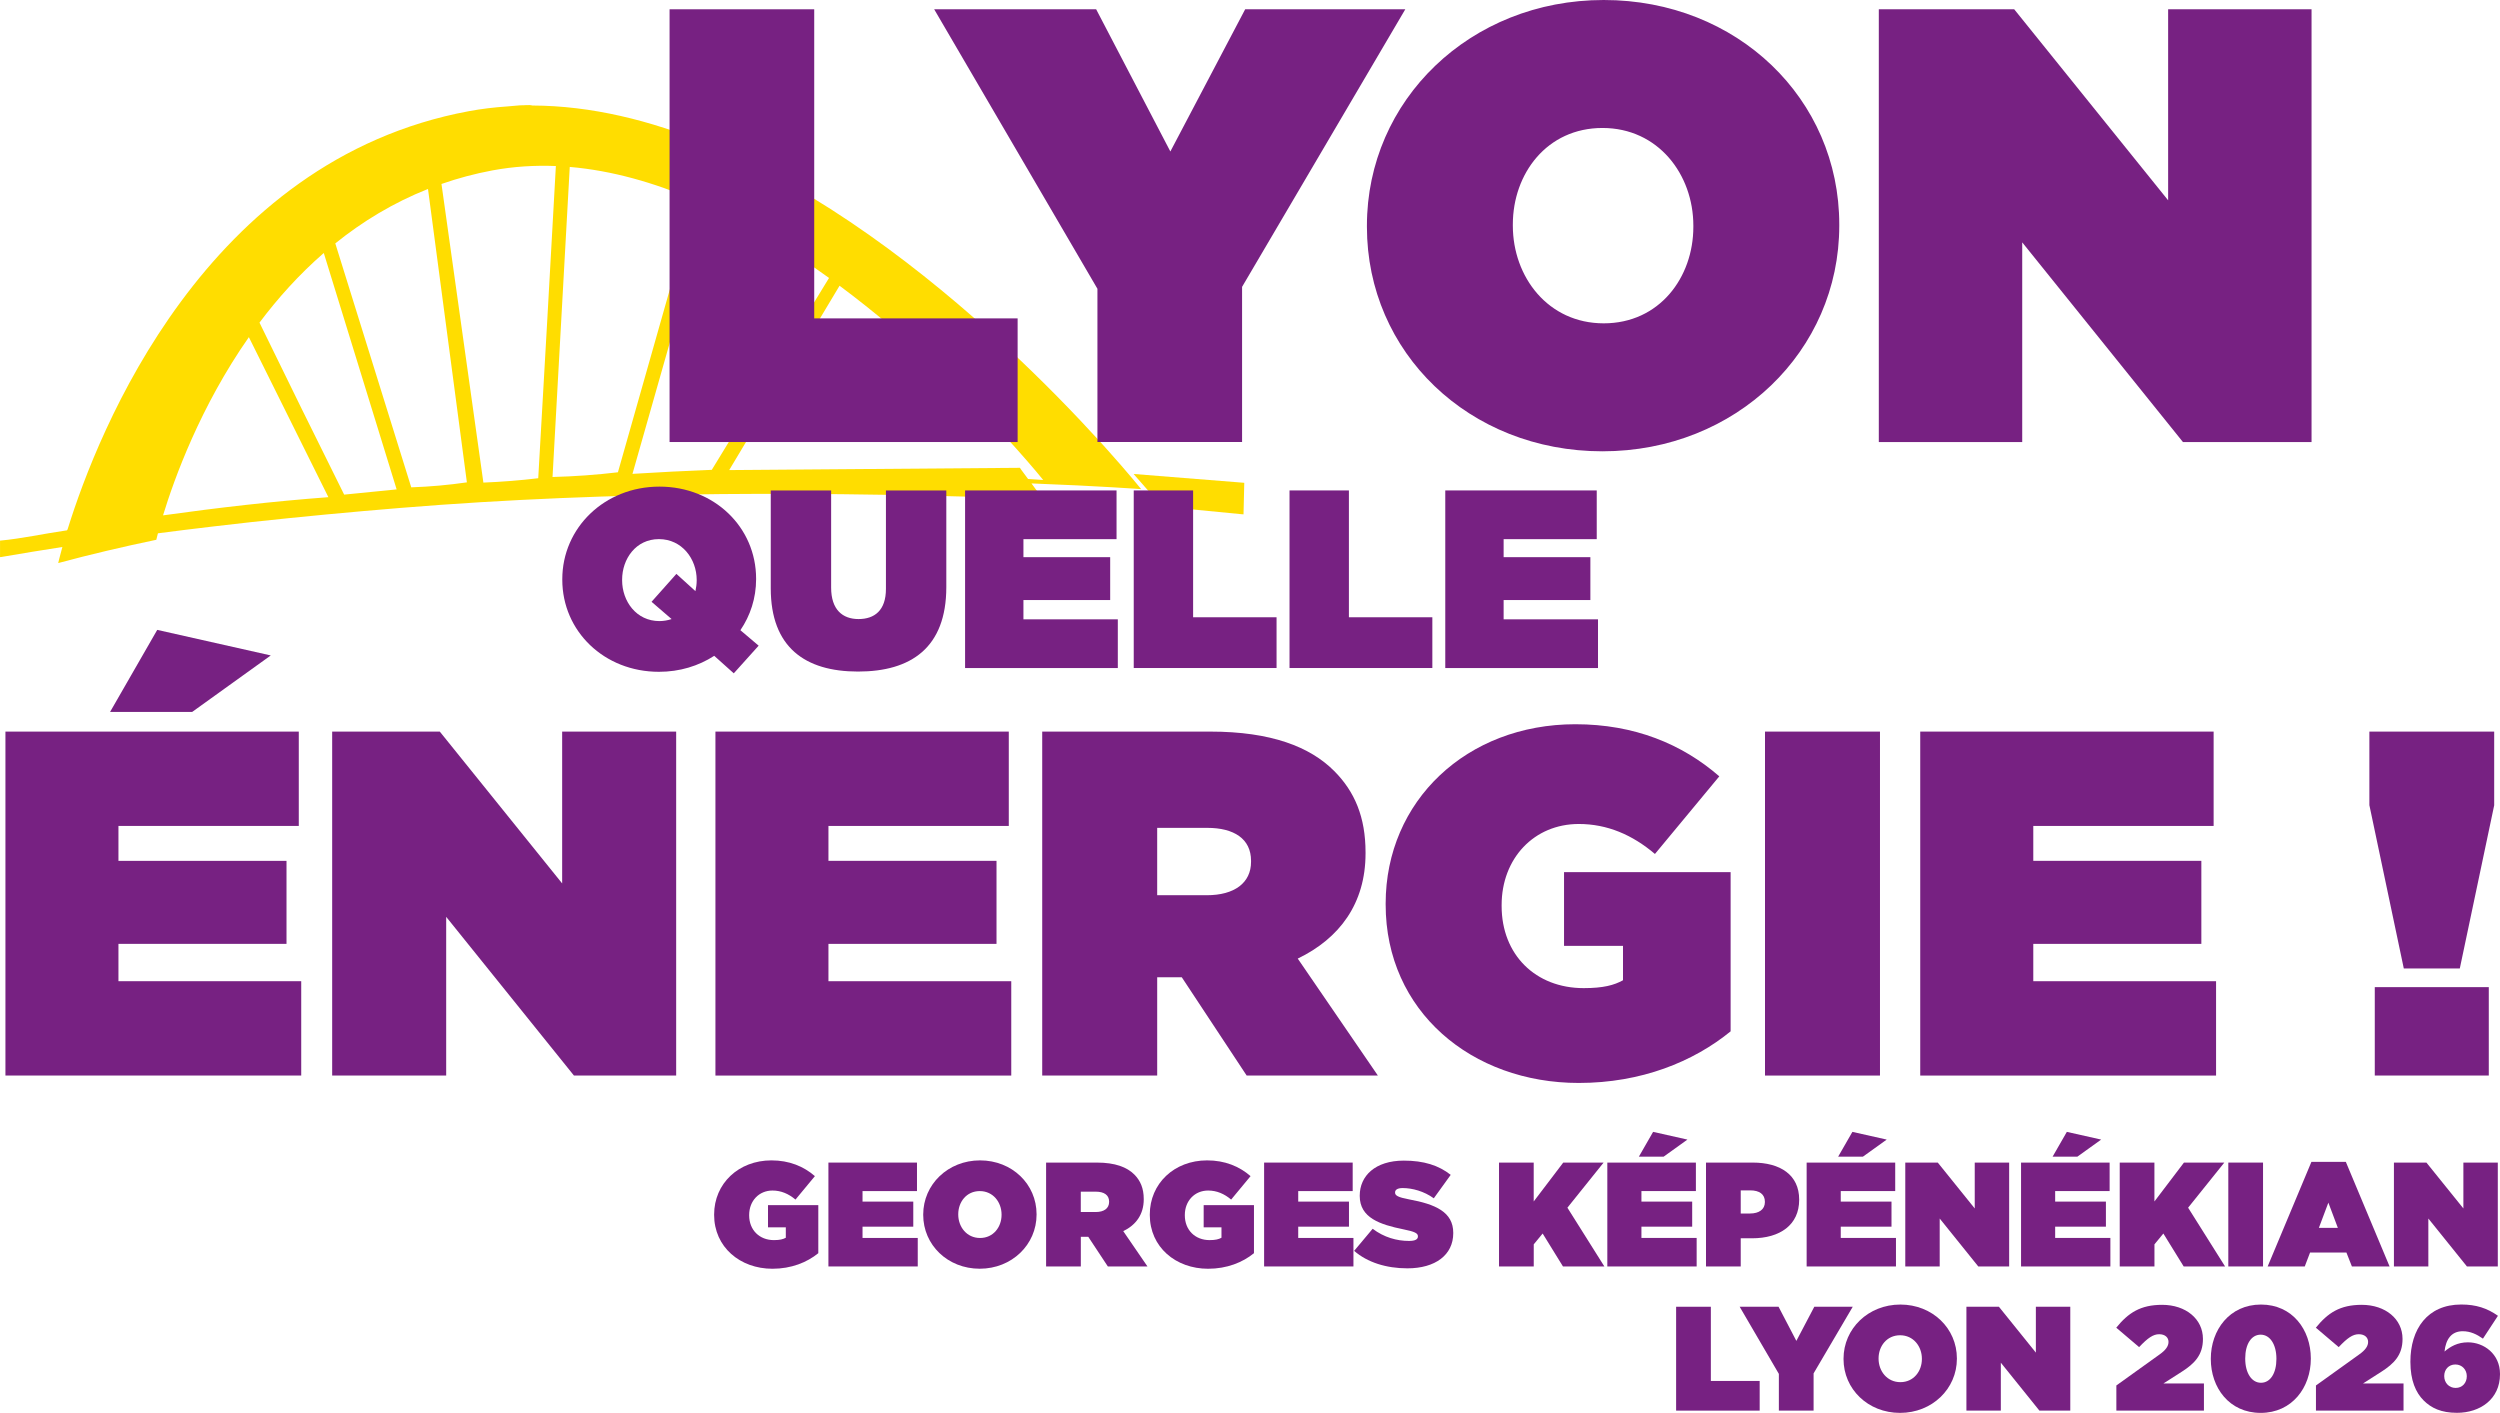 <?xml version="1.0" encoding="UTF-8"?>
<svg id="Calque_1" data-name="Calque 1" xmlns="http://www.w3.org/2000/svg" viewBox="0 0 727.11 410.93">
  <defs>
    <style>
      .cls-1 {
        fill: #772182;
      }

      .cls-2 {
        fill: #fd0;
      }
    </style>
  </defs>
  <g>
    <path class="cls-2" d="M147.49,30.96c-3.71.25-7.41.69-11.09,1.37C59.63,46.58,28.5,125.53,19.73,153.74c.07-.21-.15.51-.27.51,0,0-.16.03-.42.06-6.34.92-12.64,2.33-19.03,2.93-.01,1.58.02,3.18,0,4.76C0,162.06.37,162,.37,162c5.91-1.03,11.84-1.98,17.77-2.91-.83,2.98-1.21,4.67-1.21,4.67,9.28-2.5,18.82-4.74,28.53-6.77.07-.3.23-.94.47-1.88,5.35-.7,10.71-1.36,16.07-1.99l11.26-1.29c14.42-1.57,28.85-2.93,43.29-4.11,62.07-5.08,124.6-4.79,186.8-2.57l-3.36-4.55c19.96.76,31.91,1.66,31.91,1.66,0,0-3.68-4.6-10.27-11.93l-1.93-2.13c-27.28-29.92-96.26-97.25-164.85-97.51-1.06-.29-2.45,0-3.56-.06M124.48,54.96l11.31,85.33c-5.29.77-10.69,1.26-16.18,1.45l-22.09-70.95c7.87-6.34,16.82-11.81,26.96-15.83ZM128.41,53.5c4.71-1.64,9.65-2.98,14.86-3.95,6.11-1.13,12.26-1.51,18.4-1.26-1.67,30.28-3.38,60.54-5.13,90.8-5.24.63-10.56,1.05-15.95,1.27l-12.19-86.86ZM165.71,48.55c12.34,1.06,24.62,4.59,36.47,9.69l-22.46,79.12c-6.14.74-12.83,1.22-19.02,1.37l5.01-90.17ZM206.08,59.98c12.33,5.7,24.15,12.99,35.04,20.86l-34.1,55.81c-7.7.3-15.39.69-23.07,1.17l22.14-77.84ZM94.17,73.58l21.19,68.76-15.26,1.52c-8.28-16.61-16.48-33.3-24.63-50.03,5.35-7.12,11.55-14.03,18.7-20.25ZM72.39,98.07l23.12,46.53c-16.06,1.2-32.11,3.06-48.09,5.29,3.27-10.72,10.85-31.67,24.96-51.83ZM272.97,107.32c18.71,17.6,30.44,32.28,30.44,32.28,0,0-1.55-.12-4.4-.29l-1.89-2.55-.48-.7c-28.01.21-56.55.44-84.56.66l32.1-53.62c10.17,7.57,19.46,15.54,27.52,23.05l1.26,1.18Z"/>
    <polygon class="cls-2" points="329.69 137.85 337.99 147.31 361.16 149.56 361.67 149.59 361.89 140.42 329.69 137.85"/>
  </g>
  <g>
    <g>
      <path class="cls-1" d="M194.74,2.7h42.07v89.9h59.16v35.96h-101.23V2.69h0Z"/>
      <path class="cls-1" d="M319.17,83.97L271.7,2.7h47.11l21.58,41.36,21.76-41.36h46.57l-47.47,80.73v45.13h-42.07v-44.59h0Z"/>
      <path class="cls-1" d="M397.56,65.99v-.36c0-36.5,30.03-65.63,68.87-65.63s68.51,28.77,68.51,65.27v.36c0,36.5-30.03,65.63-68.87,65.63s-68.51-28.77-68.51-65.27ZM492.5,65.99v-.36c0-14.92-10.25-28.41-26.43-28.41s-26.07,13.31-26.07,28.05v.36c0,14.92,10.25,28.41,26.43,28.41s26.07-13.31,26.07-28.05Z"/>
      <path class="cls-1" d="M546.44,2.7h39.38l44.77,55.56V2.7h41.71v125.87h-37.4l-46.75-58.08v58.08h-41.71V2.7Z"/>
    </g>
    <g>
      <path class="cls-1" d="M213.41,195.83l-5.68-5.09c-4.57,2.95-10.03,4.65-16.08,4.65-15.94,0-28.11-11.81-28.11-26.78v-.15c0-14.98,12.32-26.93,28.26-26.93s28.11,11.81,28.11,26.78v.15c0,5.53-1.7,10.62-4.57,14.83l5.31,4.5-7.23,8.04h0ZM195.33,180.05l-5.83-5.02,7.23-8.12,5.53,5.02c.22-1.03.37-2.07.37-3.1v-.15c0-6.12-4.28-11.88-10.99-11.88s-10.7,5.75-10.7,11.81v.15c0,6.12,4.13,11.88,10.85,11.88,1.25,0,2.43-.22,3.54-.59Z"/>
      <path class="cls-1" d="M224.17,171.12v-28.48h17.56v28.26c0,6.42,3.32,9.15,7.97,9.15s7.97-2.51,7.97-8.78v-28.63h17.56v28.11c0,17.63-10.26,24.57-25.68,24.57s-25.38-7.08-25.38-24.2h0Z"/>
      <path class="cls-1" d="M280.69,142.64h44.05v14.17h-27.08v5.24h25.23v12.47h-25.23v5.61h27.45v14.17h-44.42v-51.65h0Z"/>
      <path class="cls-1" d="M329.75,142.64h17.26v36.89h24.27v14.76h-41.54v-51.65h.01Z"/>
      <path class="cls-1" d="M375.05,142.64h17.27v36.89h24.27v14.76h-41.54v-51.65h0Z"/>
      <path class="cls-1" d="M420.35,142.64h44.05v14.17h-27.08v5.24h25.23v12.47h-25.23v5.61h27.45v14.17h-44.42v-51.65h0Z"/>
    </g>
    <g>
      <path class="cls-1" d="M1.58,212.78h85.32v27.44h-52.45v10.15h48.88v24.15h-48.88v10.86h53.16v27.44H1.58v-100.04h0ZM45.74,183.2l33.01,7.43-22.87,16.44h-23.87l13.72-23.87h.01Z"/>
      <path class="cls-1" d="M96.61,212.78h31.3l35.59,44.16v-44.16h33.16v100.04h-29.73l-37.16-46.16v46.16h-33.16v-100.04h0Z"/>
      <path class="cls-1" d="M208.08,212.78h85.32v27.44h-52.45v10.15h48.88v24.15h-48.88v10.86h53.17v27.44h-86.04v-100.04h0Z"/>
      <path class="cls-1" d="M303.12,212.78h48.88c17.72,0,29.01,4.43,36.01,11.43,6,6,9.15,13.43,9.15,23.72v.29c0,14.58-7.57,24.72-19.72,30.58l23.3,34.01h-38.16l-18.87-28.58h-7.15v28.58h-33.44v-100.04h0ZM351,260.37c8,0,12.86-3.57,12.86-9.72v-.29c0-6.43-5-9.58-12.72-9.58h-14.58v19.58h14.44Z"/>
      <path class="cls-1" d="M403.01,263.09v-.29c0-29.87,23.58-52.16,55.17-52.16,17.15,0,31.01,5.72,41.87,15.15l-18.72,22.58c-6.57-5.57-13.86-8.72-22.15-8.72-13,0-22.44,10-22.44,23.58v.29c0,14.15,9.86,23.87,23.87,23.87,5.72,0,8.86-.86,11.43-2.29v-10h-17.15v-21.44h48.45v46.3c-10.86,8.86-26.01,15.01-44.16,15.01-31.16,0-56.17-20.87-56.17-51.88h0Z"/>
      <path class="cls-1" d="M513.34,212.78h33.44v100.04h-33.44v-100.04h0Z"/>
      <path class="cls-1" d="M558.5,212.78h85.32v27.44h-52.45v10.15h48.88v24.15h-48.88v10.86h53.16v27.44h-86.04v-100.04h.01Z"/>
      <path class="cls-1" d="M689.12,234.22v-21.44h36.3v21.44l-10,47.45h-16.29l-10-47.45h-.01ZM690.69,287.1h33.16v25.72h-33.16v-25.72Z"/>
    </g>
    <g>
      <path class="cls-1" d="M207.7,353.33v-.09c0-9.02,7.12-15.75,16.66-15.75,5.18,0,9.37,1.73,12.65,4.58l-5.65,6.82c-1.99-1.68-4.19-2.63-6.69-2.63-3.93,0-6.78,3.02-6.78,7.12v.09c0,4.27,2.98,7.21,7.21,7.21,1.73,0,2.68-.26,3.45-.69v-3.02h-5.18v-6.47h14.63v13.98c-3.28,2.68-7.86,4.53-13.34,4.53-9.41,0-16.96-6.3-16.96-15.67h0Z"/>
      <path class="cls-1" d="M240.93,338.13h25.77v8.29h-15.84v3.06h14.76v7.29h-14.76v3.28h16.06v8.29h-25.98v-30.21h0Z"/>
      <path class="cls-1" d="M268.51,353.33v-.09c0-8.76,7.21-15.75,16.53-15.75s16.44,6.91,16.44,15.67v.09c0,8.76-7.21,15.75-16.53,15.75s-16.44-6.91-16.44-15.67ZM291.3,353.33v-.09c0-3.58-2.46-6.82-6.34-6.82s-6.26,3.19-6.26,6.73v.09c0,3.58,2.46,6.82,6.34,6.82s6.26-3.19,6.26-6.73Z"/>
      <path class="cls-1" d="M304.25,338.13h14.76c5.35,0,8.76,1.34,10.88,3.45,1.81,1.81,2.76,4.06,2.76,7.16v.09c0,4.4-2.29,7.47-5.96,9.24l7.04,10.27h-11.52l-5.7-8.63h-2.16v8.63h-10.1v-30.21h0ZM318.7,352.51c2.42,0,3.88-1.08,3.88-2.94v-.09c0-1.94-1.51-2.89-3.84-2.89h-4.4v5.91h4.36Z"/>
      <path class="cls-1" d="M334.41,353.33v-.09c0-9.02,7.12-15.75,16.66-15.75,5.18,0,9.37,1.73,12.65,4.58l-5.65,6.82c-1.99-1.68-4.19-2.63-6.69-2.63-3.93,0-6.78,3.02-6.78,7.12v.09c0,4.27,2.98,7.21,7.21,7.21,1.73,0,2.68-.26,3.45-.69v-3.02h-5.18v-6.47h14.63v13.98c-3.28,2.68-7.85,4.53-13.34,4.53-9.41,0-16.96-6.3-16.96-15.67h0Z"/>
      <path class="cls-1" d="M367.65,338.13h25.77v8.29h-15.84v3.06h14.76v7.29h-14.76v3.28h16.06v8.29h-25.98v-30.21h0Z"/>
      <path class="cls-1" d="M393.84,363.81l5.39-6.43c3.28,2.5,7.04,3.54,10.57,3.54,1.81,0,2.59-.47,2.59-1.29v-.09c0-.86-.95-1.34-4.19-1.99-6.78-1.38-12.73-3.32-12.73-9.71v-.09c0-5.74,4.49-10.19,12.82-10.19,5.83,0,10.14,1.38,13.64,4.14l-4.92,6.82c-2.85-2.07-6.26-2.98-9.06-2.98-1.51,0-2.2.52-2.2,1.25v.09c0,.82.82,1.34,4.01,1.94,7.73,1.42,12.91,3.67,12.91,9.75v.09c0,6.34-5.22,10.23-13.34,10.23-6.13,0-11.65-1.73-15.49-5.09h0Z"/>
      <path class="cls-1" d="M435.97,338.13h10.1v11.31l8.59-11.31h11.74l-10.53,13.12,10.75,17.09h-12.04l-5.91-9.58-2.59,3.15v6.43h-10.1v-30.21h-.01Z"/>
      <path class="cls-1" d="M467.47,338.13h25.77v8.29h-15.84v3.06h14.76v7.29h-14.76v3.28h16.06v8.29h-25.98v-30.21h-.01ZM480.81,329.2l9.97,2.24-6.91,4.96h-7.21l4.14-7.21h.01Z"/>
      <path class="cls-1" d="M496.17,338.13h13.6c8.03,0,13.51,3.58,13.51,10.75v.09c0,7.29-5.57,11.18-13.72,11.18h-3.28v8.2h-10.1v-30.21h-.01ZM508.99,352.94c2.59,0,4.32-1.17,4.32-3.32v-.09c0-2.2-1.6-3.32-4.27-3.32h-2.76v6.73h2.72,0Z"/>
      <path class="cls-1" d="M525.44,338.13h25.77v8.29h-15.84v3.06h14.76v7.29h-14.76v3.28h16.06v8.29h-25.98v-30.21h-.01ZM538.77,329.2l9.97,2.24-6.91,4.96h-7.21l4.14-7.21h.01Z"/>
      <path class="cls-1" d="M554.14,338.13h9.45l10.75,13.34v-13.34h10.01v30.21h-8.98l-11.22-13.94v13.94h-10.01v-30.21h0Z"/>
      <path class="cls-1" d="M587.8,338.13h25.77v8.29h-15.84v3.06h14.76v7.29h-14.76v3.28h16.06v8.29h-25.98v-30.21h-.01ZM601.14,329.2l9.97,2.24-6.91,4.96h-7.21l4.14-7.21h.01Z"/>
      <path class="cls-1" d="M616.5,338.13h10.1v11.31l8.59-11.31h11.74l-10.53,13.12,10.75,17.09h-12.04l-5.91-9.58-2.59,3.15v6.43h-10.1v-30.21h-.01Z"/>
      <path class="cls-1" d="M648.09,338.13h10.1v30.21h-10.1v-30.21Z"/>
      <path class="cls-1" d="M672.26,337.92h10.01l12.73,30.43h-10.96l-1.6-4.06h-10.57l-1.55,4.06h-10.79l12.73-30.43ZM679.95,357.12l-2.76-7.34-2.76,7.34h5.52Z"/>
      <path class="cls-1" d="M696.26,338.13h9.45l10.75,13.34v-13.34h10.01v30.21h-8.98l-11.22-13.94v13.94h-10.01v-30.21h0Z"/>
    </g>
    <g>
      <path class="cls-1" d="M487.49,380.06h10.1v21.58h14.2v8.63h-24.3v-30.21Z"/>
      <path class="cls-1" d="M517.36,399.57l-11.39-19.51h11.31l5.18,9.93,5.22-9.93h11.18l-11.39,19.38v10.83h-10.1v-10.7h0Z"/>
      <path class="cls-1" d="M536.18,395.26v-.09c0-8.76,7.21-15.75,16.53-15.75s16.44,6.91,16.44,15.67v.09c0,8.76-7.21,15.75-16.53,15.75s-16.44-6.91-16.44-15.67ZM558.97,395.26v-.09c0-3.58-2.46-6.82-6.34-6.82s-6.26,3.19-6.26,6.73v.09c0,3.58,2.46,6.82,6.34,6.82s6.26-3.19,6.26-6.73Z"/>
      <path class="cls-1" d="M571.92,380.06h9.45l10.75,13.34v-13.34h10.01v30.21h-8.98l-11.22-13.94v13.94h-10.01v-30.21h0Z"/>
      <path class="cls-1" d="M615.55,402.94l12.52-8.98c1.9-1.34,2.63-2.5,2.63-3.67,0-1.29-.99-2.24-2.72-2.24s-3.32,1.08-5.83,3.75l-6.65-5.65c3.5-4.32,7.04-6.65,13.34-6.65,6.91,0,11.87,4.14,11.87,9.88v.09c0,4.62-2.46,7.12-6.09,9.45l-5.4,3.45h11.78v7.9h-25.47v-7.34h.02Z"/>
      <path class="cls-1" d="M643,395.26v-.09c0-8.33,5.44-15.75,14.59-15.75s14.5,7.34,14.5,15.67v.09c0,8.33-5.44,15.75-14.59,15.75s-14.5-7.34-14.5-15.67ZM662.08,395.26v-.09c0-4.14-1.86-6.99-4.58-6.99s-4.49,2.76-4.49,6.91v.09c0,4.14,1.86,6.99,4.58,6.99s4.49-2.76,4.49-6.91Z"/>
      <path class="cls-1" d="M673.6,402.94l12.52-8.98c1.9-1.34,2.63-2.5,2.63-3.67,0-1.29-.99-2.24-2.72-2.24s-3.32,1.08-5.83,3.75l-6.65-5.65c3.5-4.32,7.04-6.65,13.34-6.65,6.91,0,11.87,4.14,11.87,9.88v.09c0,4.62-2.46,7.12-6.09,9.45l-5.4,3.45h11.78v7.9h-25.47v-7.34h.02Z"/>
      <path class="cls-1" d="M704.89,407.3c-2.29-2.29-3.84-5.83-3.84-11.18v-.09c0-9.45,4.92-16.62,14.8-16.62,4.32,0,7.55,1.08,10.66,3.28l-4.36,6.65c-1.77-1.25-3.63-2.16-5.87-2.16-3.28,0-4.92,2.29-5.31,5.91,1.73-1.47,3.8-2.68,6.82-2.68,4.62,0,9.32,3.37,9.32,9.19v.09c0,7.29-5.83,11.22-12.52,11.22-4.58,0-7.47-1.38-9.71-3.62h.01ZM717.45,400.31v-.09c0-1.81-1.34-3.37-3.32-3.37s-3.24,1.51-3.24,3.32v.09c0,1.86,1.34,3.41,3.32,3.41s3.24-1.51,3.24-3.37h0Z"/>
    </g>
  </g>
</svg>